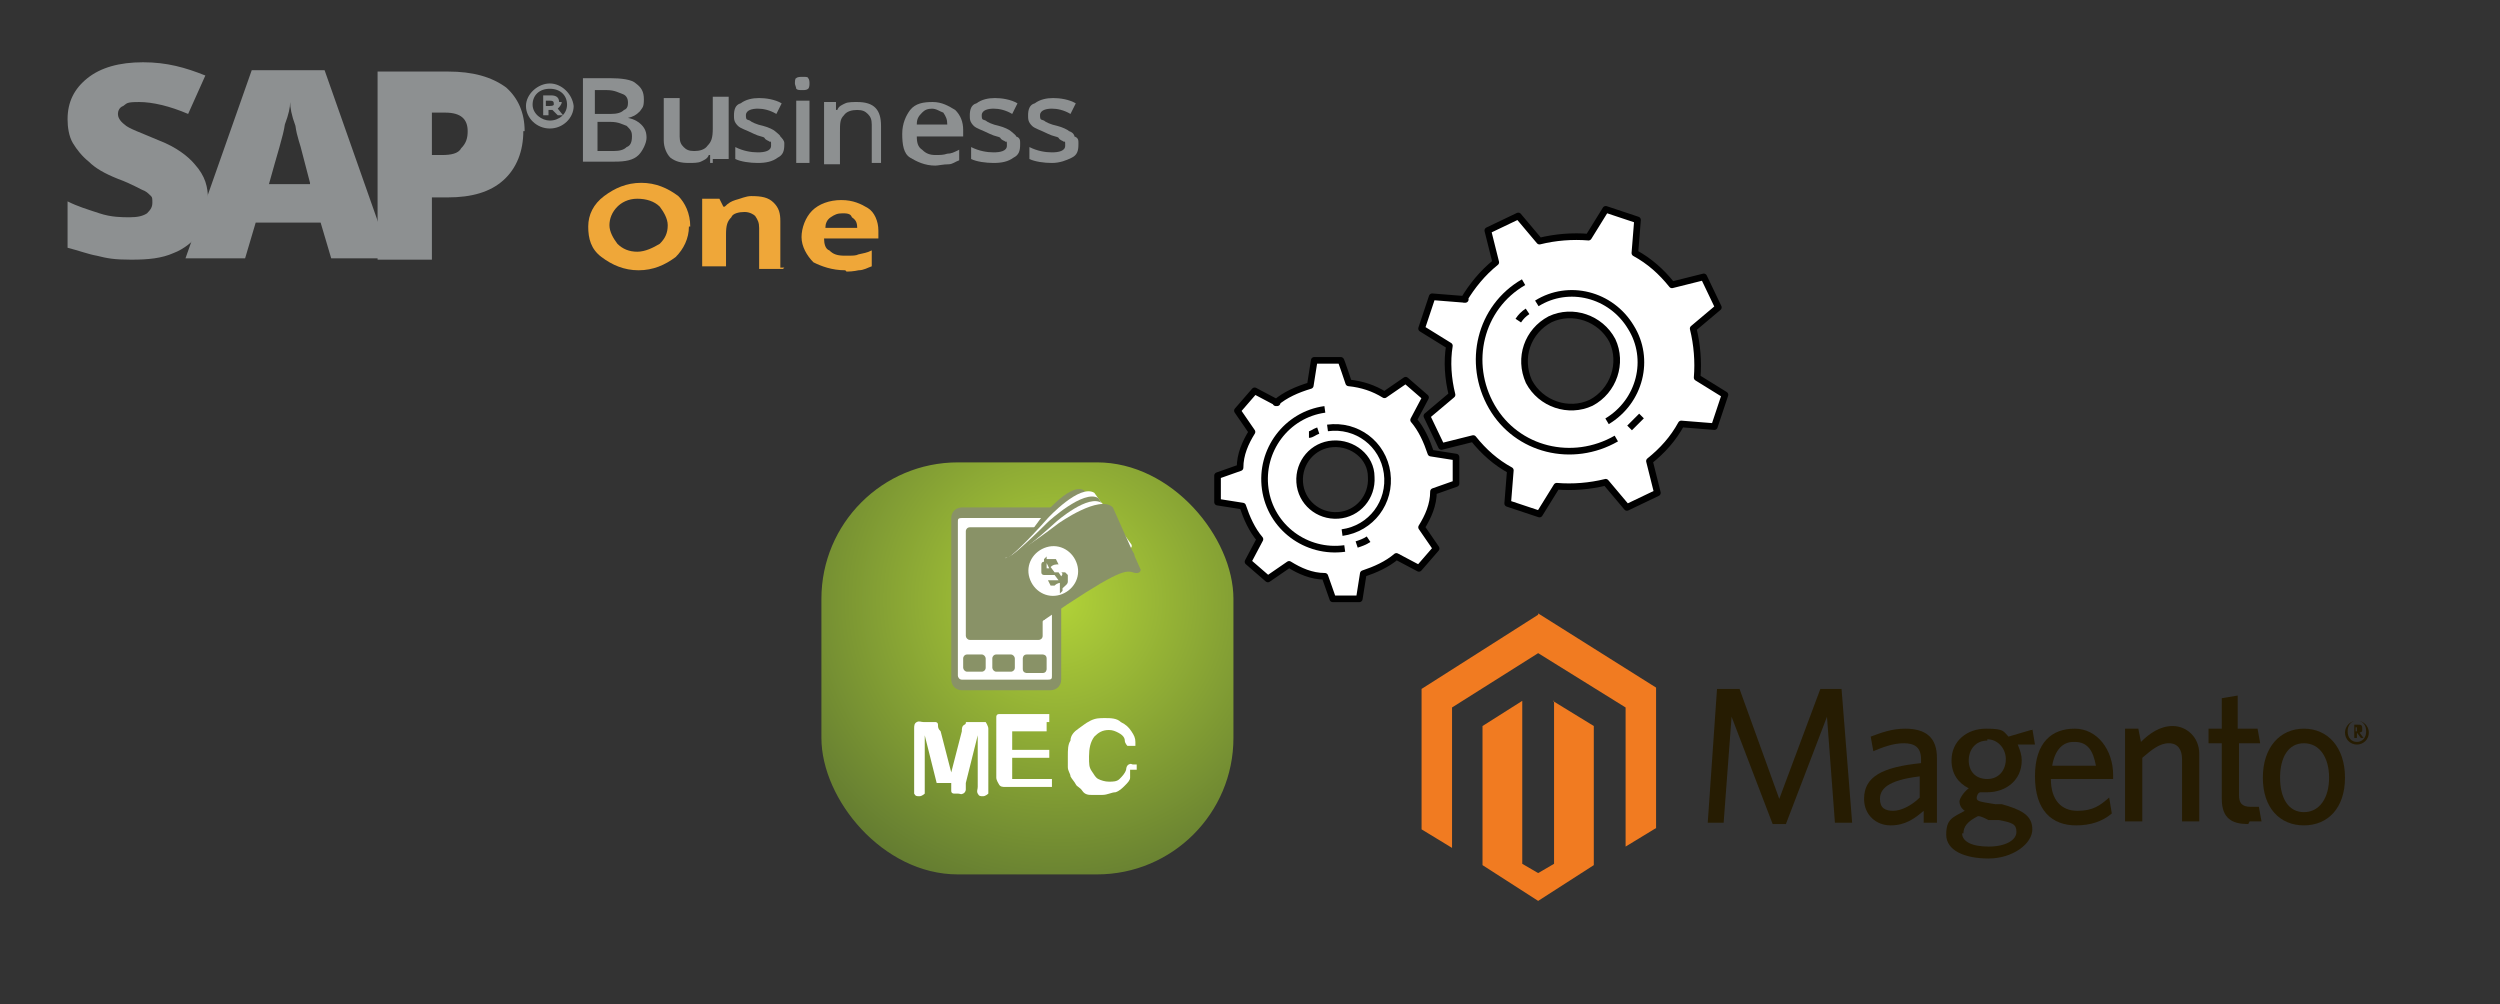 <svg xmlns="http://www.w3.org/2000/svg" xmlns:xlink="http://www.w3.org/1999/xlink" viewBox="0 0 188.7 75.8"><rect x="0" y="0" width="188.7" height="75.8" fill="#333333" stroke="none"/><defs><style> .cls-1 { fill: none; stroke-miterlimit: 10; } .cls-1, .cls-2 { stroke: #000; stroke-width: .5px; } .cls-3 { fill: #efa739; } .cls-4 { fill: #261c02; } .cls-5, .cls-2 { fill: #fff; } .cls-6 { fill: url(#radial-gradient); } .cls-7 { fill: #8d9091; } .cls-2 { stroke-linejoin: round; } .cls-8 { fill: #899267; } .cls-9 { fill: #f17b21; } </style><radialGradient id="radial-gradient" cx="-1.9" cy="-187.7" fx="-1.9" fy="-187.7" r="52.1" gradientTransform="translate(81.6 233)" gradientUnits="userSpaceOnUse"><stop offset="0" stop-color="#b2d338"></stop><stop offset="1" stop-color="#000d28"></stop></radialGradient></defs><g><g id="Layer_1"><g id="Layer_1-2" data-name="Layer_1"><g id="Layer_1-2"><g id="egQxMTi24Y04"><rect id="egQxMTi24Y05" class="cls-6" x="62" y="34.9" width="31.1" height="31.1" rx="10.3" ry="10.3"></rect></g><g><path class="cls-5" d="M70.7,59.1l-.9-3.6v4.4c0,0-.2.2-.4.2s-.3,0-.4-.2v-4.9c0-.2,0-.4.2-.5s.3,0,.5,0h.9s.2,0,.2.2,0,.3.2.5l.8,3.1.8-3.1c0-.2,0-.4.2-.5s0-.2.2-.2h1.4c0,0,.2.3.2.5v4.9c0,0-.2.2-.4.2s-.3,0-.4-.2,0-.3,0-.5v-3.9l-.9,3.6v.5c0,0,0,.2-.2.3s-.2,0-.4,0h-.3s-.2,0-.2-.2v-.6h-1.1Z"></path><path class="cls-5" d="M79,55.2h-2.6v1.4h2.8v.6h-2.8v1.6h3c0,0,0,.2,0,.3v.3h-3.5c-.2,0-.4,0-.5-.2,0,0-.2-.3-.2-.5v-4.6s0-.2.2-.2h3.8c0,0,0,.2,0,.3v.3h-.4.2v.7Z"></path><path class="cls-5" d="M85.3,58.1v.6c0,.2-.2.4-.4.6s-.4.4-.7.5c-.3,0-.6.2-1,.2h-.8c-.2,0-.5,0-.7-.3s-.4-.3-.5-.5-.3-.4-.4-.6c0-.2-.2-.4-.2-.7v-.8c0-.5,0-.9.2-1.2,0-.4.3-.7.6-.9s.5-.4.9-.6.7-.2,1.1-.2.9,0,1.2.3c.4.2.6.4.8.7s.3.5.3.8v.3c0,0-.2,0-.3,0h-.3s-.2-.2-.2-.4c0-.3-.3-.5-.5-.6s-.4-.2-.7-.2c-.5,0-.8.2-1.1.5-.3.4-.4.9-.4,1.5s0,.8.2,1.1.3.5.5.6.5.2.8.2.6,0,.8-.2c.2-.2.4-.4.5-.7,0,0,0-.3.2-.4s.2,0,.3,0h.3v.4h-.5Z"></path></g><g><path class="cls-8" d="M80.1,51.3c0,.5-.4.8-.8.8h-6.7c-.5,0-.8-.4-.8-.8v-12.2c0-.5.4-.8.8-.8h6.7c.5,0,.8.4.8.8v12.2Z"></path><path class="cls-5" d="M79.4,51c0,.2,0,.3-.3.3h-6.5c-.2,0-.3-.2-.3-.3v-11.6c0-.2,0-.3.3-.3h6.5c.2,0,.3.2.3.3v11.6Z"></path><rect class="cls-8" x="72.9" y="39.8" width="5.8" height="8.5" rx=".3" ry=".3"></rect><path class="cls-8" d="M75.2,42.8s.4.4,3.3-3.6c0,0,2.2-2.8,3.3-2.2l3.1,3.6s.2.3-.5.4c-.7,0-1.3.4-5,5l-.3.3-4-3.5h0Z"></path><path class="cls-5" d="M75.5,42.4s.3.4,3.6-3.3c0,0,2.4-2.6,3.5-1.9l2.8,3.9s.2.4-.5.3c-.7,0-1.3.2-5.4,4.5l-.3.3-3.7-3.9h0Z"></path><path class="cls-8" d="M75.1,42.6s.3.5,4-3.2c0,0,2.7-2.5,3.8-1.8l2.7,4.2s.2.4-.6.3c-.7,0-1.4.2-5.9,4.4l-.3.3-3.6-4.3h0Z"></path><path class="cls-5" d="M76,42.1s.3.4,3.7-2.7c0,0,2.5-2.2,3.5-1.4l2.2,4s0,.4-.5.3-1.3,0-5.6,3.7l-.3.3-3.1-4v-.2h.1Z"></path><path class="cls-8" d="M75.4,42.2s.3.5,4.5-2.7c0,0,3.1-2.2,4.1-1.2l2.1,4.7s0,.4-.6.2-1.4,0-6.7,3.6l-.4.3-3.1-4.9h0Z"></path><rect class="cls-8" x="72.7" y="49.4" width="1.7" height="1.3" rx=".3" ry=".3"></rect><rect class="cls-8" x="74.9" y="49.4" width="1.7" height="1.3" rx=".3" ry=".3"></rect><path class="cls-8" d="M77.5,49.4h1.2s.3,0,.3.3v.8s0,.3-.3.3h-1.2s-.3,0-.3-.3v-.8s0-.3.3-.3Z"></path><path class="cls-5" d="M81.3,42.6c.3,1-.3,2-1.3,2.3s-2-.3-2.3-1.3.3-2,1.3-2.3,2,.3,2.3,1.3"></path><path class="cls-8" d="M80,44s-.2,0-.4.2h-.3l-.2-.4h.8l-.3-.4h-.8s-.2,0-.2-.2v-.6s0-.2.2-.2v-.2l.2-.2v.2h.7l.2.4c-.2,0-.4,0-.6.2l.3.4h.8l.2.2v.5c0,.2-.2.3-.4.5v.2l-.2.2v-.2h0v-.6ZM78.9,42.9h.3l-.2-.4v.2h0v.2h-.1ZM80.2,43.2h-.3l.2.3s.2-.2,0-.3h.1Z"></path></g><g><g><path class="cls-2" d="M96.3,30.4c.7-.6,1.6-1,2.6-1.3h0l.3-1.9h2c0-.1.6,1.7.6,1.7h0c1,.1,1.9.4,2.7.9l1.6-1.1,1.5,1.3-.9,1.7c.6.7,1,1.6,1.3,2.5l1.9.3v2l-1.7.6c0,1-.4,1.9-.9,2.7l1.1,1.6-1.3,1.5-1.7-.9c-.7.6-1.6,1-2.5,1.3l-.3,1.9h-2l-.6-1.7c-1,0-1.9-.4-2.7-.9l-1.6,1.1-1.5-1.3.9-1.7c-.6-.7-1-1.6-1.3-2.5l-1.9-.3v-2l1.7-.6c0-1,.4-1.9.9-2.7l-1.1-1.6,1.3-1.5,1.7.9h0ZM103.5,36c0-1.5-1.4-2.6-2.9-2.5s-2.6,1.4-2.5,2.9,1.4,2.6,2.9,2.5,2.6-1.4,2.5-2.9Z"></path><g><path class="cls-1" d="M101.5,41.4c-2.9.4-5.6-1.6-6-4.5s1.6-5.6,4.5-6"></path><path class="cls-1" d="M103.3,40.7c-.3.2-.6.3-.9.4"></path></g><g><path class="cls-1" d="M100.2,32.3c2.2-.3,4.2,1.2,4.5,3.4s-1.2,4.2-3.4,4.5"></path><path class="cls-1" d="M98.8,32.8c.2,0,.4-.2.7-.3"></path></g></g><g><path class="cls-2" d="M110.5,22.6c.6-1,1.4-2,2.4-2.8h0l-.6-2.4,2.3-1.1,1.6,1.9h0c1.2-.3,2.5-.4,3.7-.3l1.3-2.1,2.4.8-.2,2.5c1.1.6,2,1.4,2.8,2.4l2.4-.6,1.1,2.3-1.9,1.6c.3,1.2.4,2.5.3,3.7l2.1,1.3-.8,2.4-2.5-.2c-.6,1.1-1.4,2-2.4,2.8l.6,2.4-2.3,1.1-1.6-1.9c-1.2.3-2.5.4-3.7.3l-1.3,2.1-2.4-.8.2-2.5c-1.1-.6-2-1.4-2.8-2.4l-2.4.6-1.1-2.3,1.9-1.6c-.3-1.2-.4-2.5-.2-3.7l-2.1-1.3.8-2.4,2.5.2s0,0-.1,0ZM121.7,25.7c-.9-1.7-3-2.4-4.7-1.6-1.7.9-2.4,2.9-1.6,4.7.9,1.7,3,2.4,4.7,1.6,1.7-.9,2.4-3,1.6-4.7Z"></path><g><path class="cls-1" d="M122,33.1c-3.3,1.9-7.5.9-9.4-2.4-1.9-3.3-.9-7.5,2.4-9.4"></path><path class="cls-1" d="M123.9,31.4c-.3.3-.6.6-.9.9"></path></g><g><path class="cls-1" d="M116,22.9c2.4-1.5,5.6-.7,7.1,1.8,1.5,2.4.7,5.6-1.8,7.1"></path><path class="cls-1" d="M114.6,24.2c.2-.3.4-.5.7-.7"></path></g></g></g><g><path class="cls-9" d="M117.3,52.9v12.3l-1.2.7-1.2-.7v-12.3l-3,1.9v10.5l4.2,2.7,4.2-2.7v-10.5l-3.1-1.9h0ZM116.1,46.4l-8.8,5.6v10.6l2.3,1.4v-10.6l6.5-4.1,6.6,4.1h0v10.5l2.3-1.4v-10.6l-8.9-5.6h0Z"></path><polygon class="cls-4" points="138.5 62.1 137.9 54.1 134.8 62.2 133.8 62.2 130.7 54.1 130.1 62.1 128.9 62.1 129.6 52 131.3 52 134.3 60.3 137.4 52 139 52 139.8 62.1 138.5 62.1"></polygon><path class="cls-4" d="M144.9,58.6c-2.5.3-3,1-3,1.7s.4.9,1,.9,1.4-.4,2-1v-1.6ZM145.2,62.1v-.9c-.7.6-1.4,1.1-2.5,1.1s-2-.8-2-2c0-1.7,1.4-2.4,4.3-2.7v-.3c0-.9-.5-1.2-1.3-1.2s-1.6.3-2.3.6l-.2-1.1c.8-.3,1.6-.6,2.6-.6,1.6,0,2.4.7,2.4,2.2v4.9h-1Z"></path><path class="cls-4" d="M150,55.9c-.9,0-1.4.7-1.4,1.5s.5,1.4,1.4,1.4,1.4-.7,1.4-1.5-.6-1.5-1.4-1.5M148.1,62.9c0,.6.7,1,2,1s2.1-.5,2.1-1.1-.3-.7-1.3-.9h-.8c-.4-.2-.6-.3-.8-.3-.8.4-1.1.8-1.1,1.3M153.4,55l.2,1.2h-1.3c.2.5.3.8.3,1.2,0,1.5-1.2,2.4-2.6,2.4s-.3,0-.5,0c-.2,0-.3.3-.3.4,0,.3.2.3,1.4.5h.5c1.4.4,2.3.8,2.3,1.9s-1.5,2.2-3.3,2.2-3.2-.6-3.2-1.8.5-1.3,1.4-1.8c-.3-.2-.4-.5-.4-.7s.3-.7.7-1c-.8-.4-1.3-1.1-1.3-2.1,0-1.5,1.2-2.4,2.6-2.4s1.3.2,1.7.6l1.7-.5h.1Z"></path><path class="cls-4" d="M156.5,56c-.8,0-1.4.6-1.6,1.8h3.3c-.2-1.1-.6-1.8-1.6-1.8M159.4,58.8h-4.6c0,1.6.8,2.4,2,2.4s1.7-.4,2.4-1l.2,1.2c-.7.6-1.6.9-2.7.9-1.8,0-3.1-1.1-3.1-3.7s1.3-3.6,3-3.6,2.9,1.6,2.9,3.5v.3h0Z"></path><path class="cls-4" d="M164.7,62.1v-4.8c0-.7-.3-1.2-1-1.2s-1.3.5-2,1.1v4.8h-1.3v-7h1l.2,1c.6-.6,1.4-1.2,2.4-1.2s2,.8,2,2.1v5.1h-1.3,0Z"></path><path class="cls-4" d="M169.7,62.2c-1.2,0-2-.4-2-1.9v-4.2h-1v-1.1h1v-2.3l1.2-.2v2.5h1.5l.2,1.1h-1.6v3.9c0,.6.2.9.9.9s.4,0,.6,0l.2,1.1h-.9"></path><path class="cls-4" d="M173.9,56.1c-1.2,0-1.8,1.1-1.8,2.6s.6,2.6,1.8,2.6,1.9-1.1,1.9-2.6-.7-2.6-1.9-2.6M173.9,62.3c-1.8,0-3.1-1.3-3.1-3.6s1.3-3.7,3.1-3.7,3.1,1.4,3.1,3.7-1.3,3.6-3.1,3.6"></path><path class="cls-4" d="M177.9,54.9h-.1v.3h.1c.1,0,.2,0,.2,0s0,0-.2,0M178.2,55.7l-.3-.4h0v.4h-.2v-1h.3c.2,0,.3,0,.3.3s0,.2-.2.3l.3.4h-.2ZM177.9,54.4c-.4,0-.7.3-.7.8s.3.8.7.8.7-.3.7-.8-.3-.8-.7-.8M177.9,56.2c-.5,0-.9-.4-.9-.9s.4-.9.9-.9.9.4.9.9-.4.9-.9.9"></path></g><g><path class="cls-7" d="M15.9,15.3c0,.9-.3,1.7-.8,2.3s-1.2,1.2-2,1.5c-.9.4-1.9.5-3.2.5s-1.8-.1-2.6-.3c-.6-.1-1.4-.4-2.2-.6v-3.5c.8.4,1.5.6,2.4.9.9.3,1.7.3,2.3.3s1-.1,1.3-.3c.3-.3.4-.5.4-.8s0-.4-.1-.5-.3-.3-.5-.4c-.3-.1-.9-.5-2-.9-1-.4-1.7-.8-2.2-1.3-.5-.4-.9-.9-1.2-1.4-.3-.5-.4-1.2-.4-1.8,0-1.3.5-2.3,1.5-3.1,1-.8,2.4-1.2,4.2-1.2s3.2.4,4.7,1l-1.3,2.9c-1.4-.6-2.7-.9-3.7-.9s-.9.1-1.2.3c-.3.1-.4.4-.4.6s.1.5.5.8c.3.3,1.2.6,2.6,1.2,1.3.5,2.2,1.2,2.7,1.8.8.9,1,1.7,1,2.7"></path><path class="cls-7" d="M25,19.5l-.8-2.7h-4.9l-.8,2.7h-4.5l5-14.2h5.5l5,14.2h-4.6ZM23.4,13.8l-.6-2.3c-.1-.5-.4-1.2-.5-2-.3-.8-.4-1.4-.4-1.8,0,.4-.1.9-.4,1.7-.1.8-.6,2.3-1.2,4.5h3.1Z"></path><path class="cls-7" d="M39.5,9.9c0,1.5-.5,2.8-1.5,3.7-1,.9-2.4,1.3-4.2,1.3h-1.2v4.7h-4.1V5.4h5.3c1.9,0,3.3.4,4.4,1.2.9.8,1.4,1.9,1.4,3.3M32.6,11.7h.8c.6,0,1.2-.1,1.4-.5.4-.4.5-.8.5-1.3,0-.9-.5-1.4-1.7-1.4h-1v3.2h0Z"></path><path class="cls-7" d="M44,5.9h2c.9,0,1.7.1,2,.4.4.3.6.6.6,1.2s-.1.6-.3.9c-.3.3-.5.4-.9.5h0c.5.1.8.3,1,.5.3.3.4.6.4,1s-.3,1-.6,1.3c-.4.4-1,.5-1.8.5h-2.4v-6.3h-.1ZM45.1,8.6h1c.5,0,.8-.1,1-.3.3-.1.3-.4.3-.6s-.1-.5-.4-.6c-.3-.1-.6-.3-1.2-.3h-.9v1.8h.1ZM45.1,9.4v2h1.2c.5,0,.8-.1,1-.3.3-.1.4-.4.4-.8s-.1-.5-.4-.8c-.3-.1-.6-.3-1.2-.3,0,0-1,0-1,0Z"></path><path class="cls-7" d="M53.6,12.3v-.6h-.1c-.1.3-.4.4-.6.5s-.6.1-.9.1c-.6,0-1-.1-1.4-.4-.3-.3-.5-.8-.5-1.3v-3.2h1.2v2.9c0,.4.1.6.3.8s.4.3.8.3.8-.1,1-.4c.3-.3.4-.6.4-1.3v-2.4h1.2v4.7h-1.2v.3Z"></path><path class="cls-7" d="M59.2,10.9c0,.5-.1.8-.5,1-.4.3-.9.4-1.5.4s-1.3-.1-1.7-.3v-.9c.6.3,1.2.4,1.7.4s1-.1,1-.5,0-.3-.1-.3c-.1-.1-.3-.1-.4-.3-.1-.1-.4-.1-.8-.3-.6-.3-1-.4-1.2-.6-.3-.3-.3-.5-.3-.8,0-.4.1-.8.5-.9.4-.3.9-.4,1.4-.4s1.2.1,1.7.4l-.4.8c-.5-.3-1-.4-1.4-.4s-.9.1-.9.5.1.3.3.4c.1.1.5.3,1,.4.4.1.8.3.9.4.1.1.4.3.4.4.1.1.3.3.3.5"></path><path class="cls-7" d="M60,6.3c0-.1,0-.4.1-.4.1-.1.3-.1.5-.1s.4,0,.4.1c.1.1.1.3.1.4s0,.3-.1.4c-.1.1-.3.1-.4.1-.3,0-.4,0-.5-.1,0-.1-.1-.3-.1-.4M61.1,12.3h-1v-4.7h1v4.7Z"></path><path class="cls-7" d="M67,12.3h-1.2v-2.9c0-.4-.1-.6-.3-.8s-.4-.3-.8-.3-.8.1-1,.4c-.3.3-.3.6-.3,1.3v2.4h-1.2v-4.7h.9v.6h.1c.1-.3.4-.4.6-.5s.6-.1.9-.1c1.3,0,1.8.6,1.8,1.8v2.8h.3Z"></path><path class="cls-7" d="M70.6,12.5c-.8,0-1.4-.3-1.9-.6s-.6-1-.6-1.8.3-1.4.6-1.8c.4-.5,1-.6,1.7-.6s1.2.3,1.7.6c.4.4.6.9.6,1.5v.5h-3.5c0,.5.1.8.4,1,.3.3.6.4,1,.4s.6,0,.9-.1c.3,0,.5-.1.9-.3v.8c-.3.1-.5.3-.8.3-.4,0-.8.1-1,.1M70.4,8.2c-.4,0-.6.1-.8.3-.3.3-.4.5-.4.9h2.3c0-.4-.1-.6-.3-.9-.3-.1-.5-.3-.9-.3"></path><path class="cls-7" d="M77,10.9c0,.5-.1.8-.5,1-.4.3-.9.4-1.5.4s-1.3-.1-1.7-.3v-.9c.6.3,1.2.4,1.7.4s1-.1,1-.5,0-.3-.1-.3c-.1-.1-.3-.1-.4-.3-.1-.1-.4-.1-.8-.3-.6-.3-1-.4-1.2-.6-.3-.3-.3-.5-.3-.8,0-.4.1-.8.5-.9.4-.3.9-.4,1.4-.4s1.2.1,1.7.4l-.4.8c-.5-.3-1-.4-1.4-.4s-.9.1-.9.5.1.3.3.4c.1.1.5.3,1,.4.4.1.8.3.9.4.1.1.4.3.4.4.3.1.3.3.3.5"></path><path class="cls-7" d="M81.4,10.9c0,.5-.1.8-.5,1s-.9.4-1.5.4-1.3-.1-1.7-.3v-.9c.6.3,1.2.4,1.7.4s1-.1,1-.5,0-.3-.1-.3c-.1-.1-.3-.1-.4-.3-.1-.1-.4-.1-.8-.3-.6-.3-1-.4-1.2-.6-.3-.3-.3-.5-.3-.8,0-.4.1-.8.5-.9.4-.3.9-.4,1.4-.4s1.2.1,1.7.4l-.4.8c-.5-.3-1-.4-1.4-.4s-.9.1-.9.5.1.3.3.4c.1.1.5.3,1,.4.4.1.8.3.9.4.3.1.4.3.4.4.3.1.3.3.3.5"></path><path class="cls-3" d="M52,17.1c0,.9-.4,1.7-1,2.3-.8.6-1.7,1-2.8,1s-2-.4-2.8-1-1-1.4-1-2.3.4-1.7,1.2-2.3,1.7-1,2.8-1,2,.4,2.8,1c.5.5.9,1.3.9,2.3M50.4,17c0-.5-.3-1-.6-1.4-.4-.4-1-.6-1.7-.6s-1.2.3-1.5.6c-.4.4-.6.9-.6,1.4s.3,1,.6,1.4c.4.4.9.6,1.5.6s1.2-.3,1.7-.6c.4-.4.6-.8.6-1.4"></path><path class="cls-3" d="M59.1,20.3h-1.8v-3.1c0-.4-.1-.6-.3-.9-.1-.1-.4-.3-.8-.3s-.9.1-1,.4c-.3.3-.4.6-.4,1.3v2.4h-1.8v-5.1h1.3l.3.6h.1c.3-.3.5-.4.8-.5.4-.1.8-.3,1.2-.3.8,0,1.3.1,1.7.5s.5.8.5,1.4v3.5h.3Z"></path><path class="cls-3" d="M63.8,20.4c-1,0-1.8-.3-2.4-.6-.5-.5-.9-1.2-.9-1.9s.3-1.5.8-2,1.3-.8,2.2-.8,1.5.3,2,.6.8,1,.8,1.7v.6h-4.1c0,.4.1.8.4.9.3.3.6.4,1.2.4s.8,0,1-.1c.4-.1.6-.1,1-.3v1.2c-.3.1-.6.3-1,.3,0,0-.4.1-.9.1M63.6,16.1c-.4,0-.6.1-.9.3s-.4.5-.4.8h2.4c0-.4-.1-.6-.4-.8-.1-.3-.4-.3-.8-.3"></path><path class="cls-7" d="M41.5,6.3c-.9,0-1.8.8-1.8,1.7s.8,1.7,1.8,1.7,1.8-.8,1.8-1.7c-.1-.9-.9-1.7-1.8-1.7M41.5,9.1c-.6,0-1.3-.5-1.3-1.2s.5-1.2,1.3-1.2,1.3.5,1.3,1.2-.6,1.2-1.3,1.2M42.2,7.7c0-.4-.3-.5-.6-.5h-.6v1.5h.4v-.4h.3l.4.4h.4l-.4-.5c.1-.1.3-.3.3-.5M41.5,8h-.3v-.4h.3c.3,0,.3.1.3.3,0,0,0,.1-.3.1"></path></g></g></g></g></g></svg>